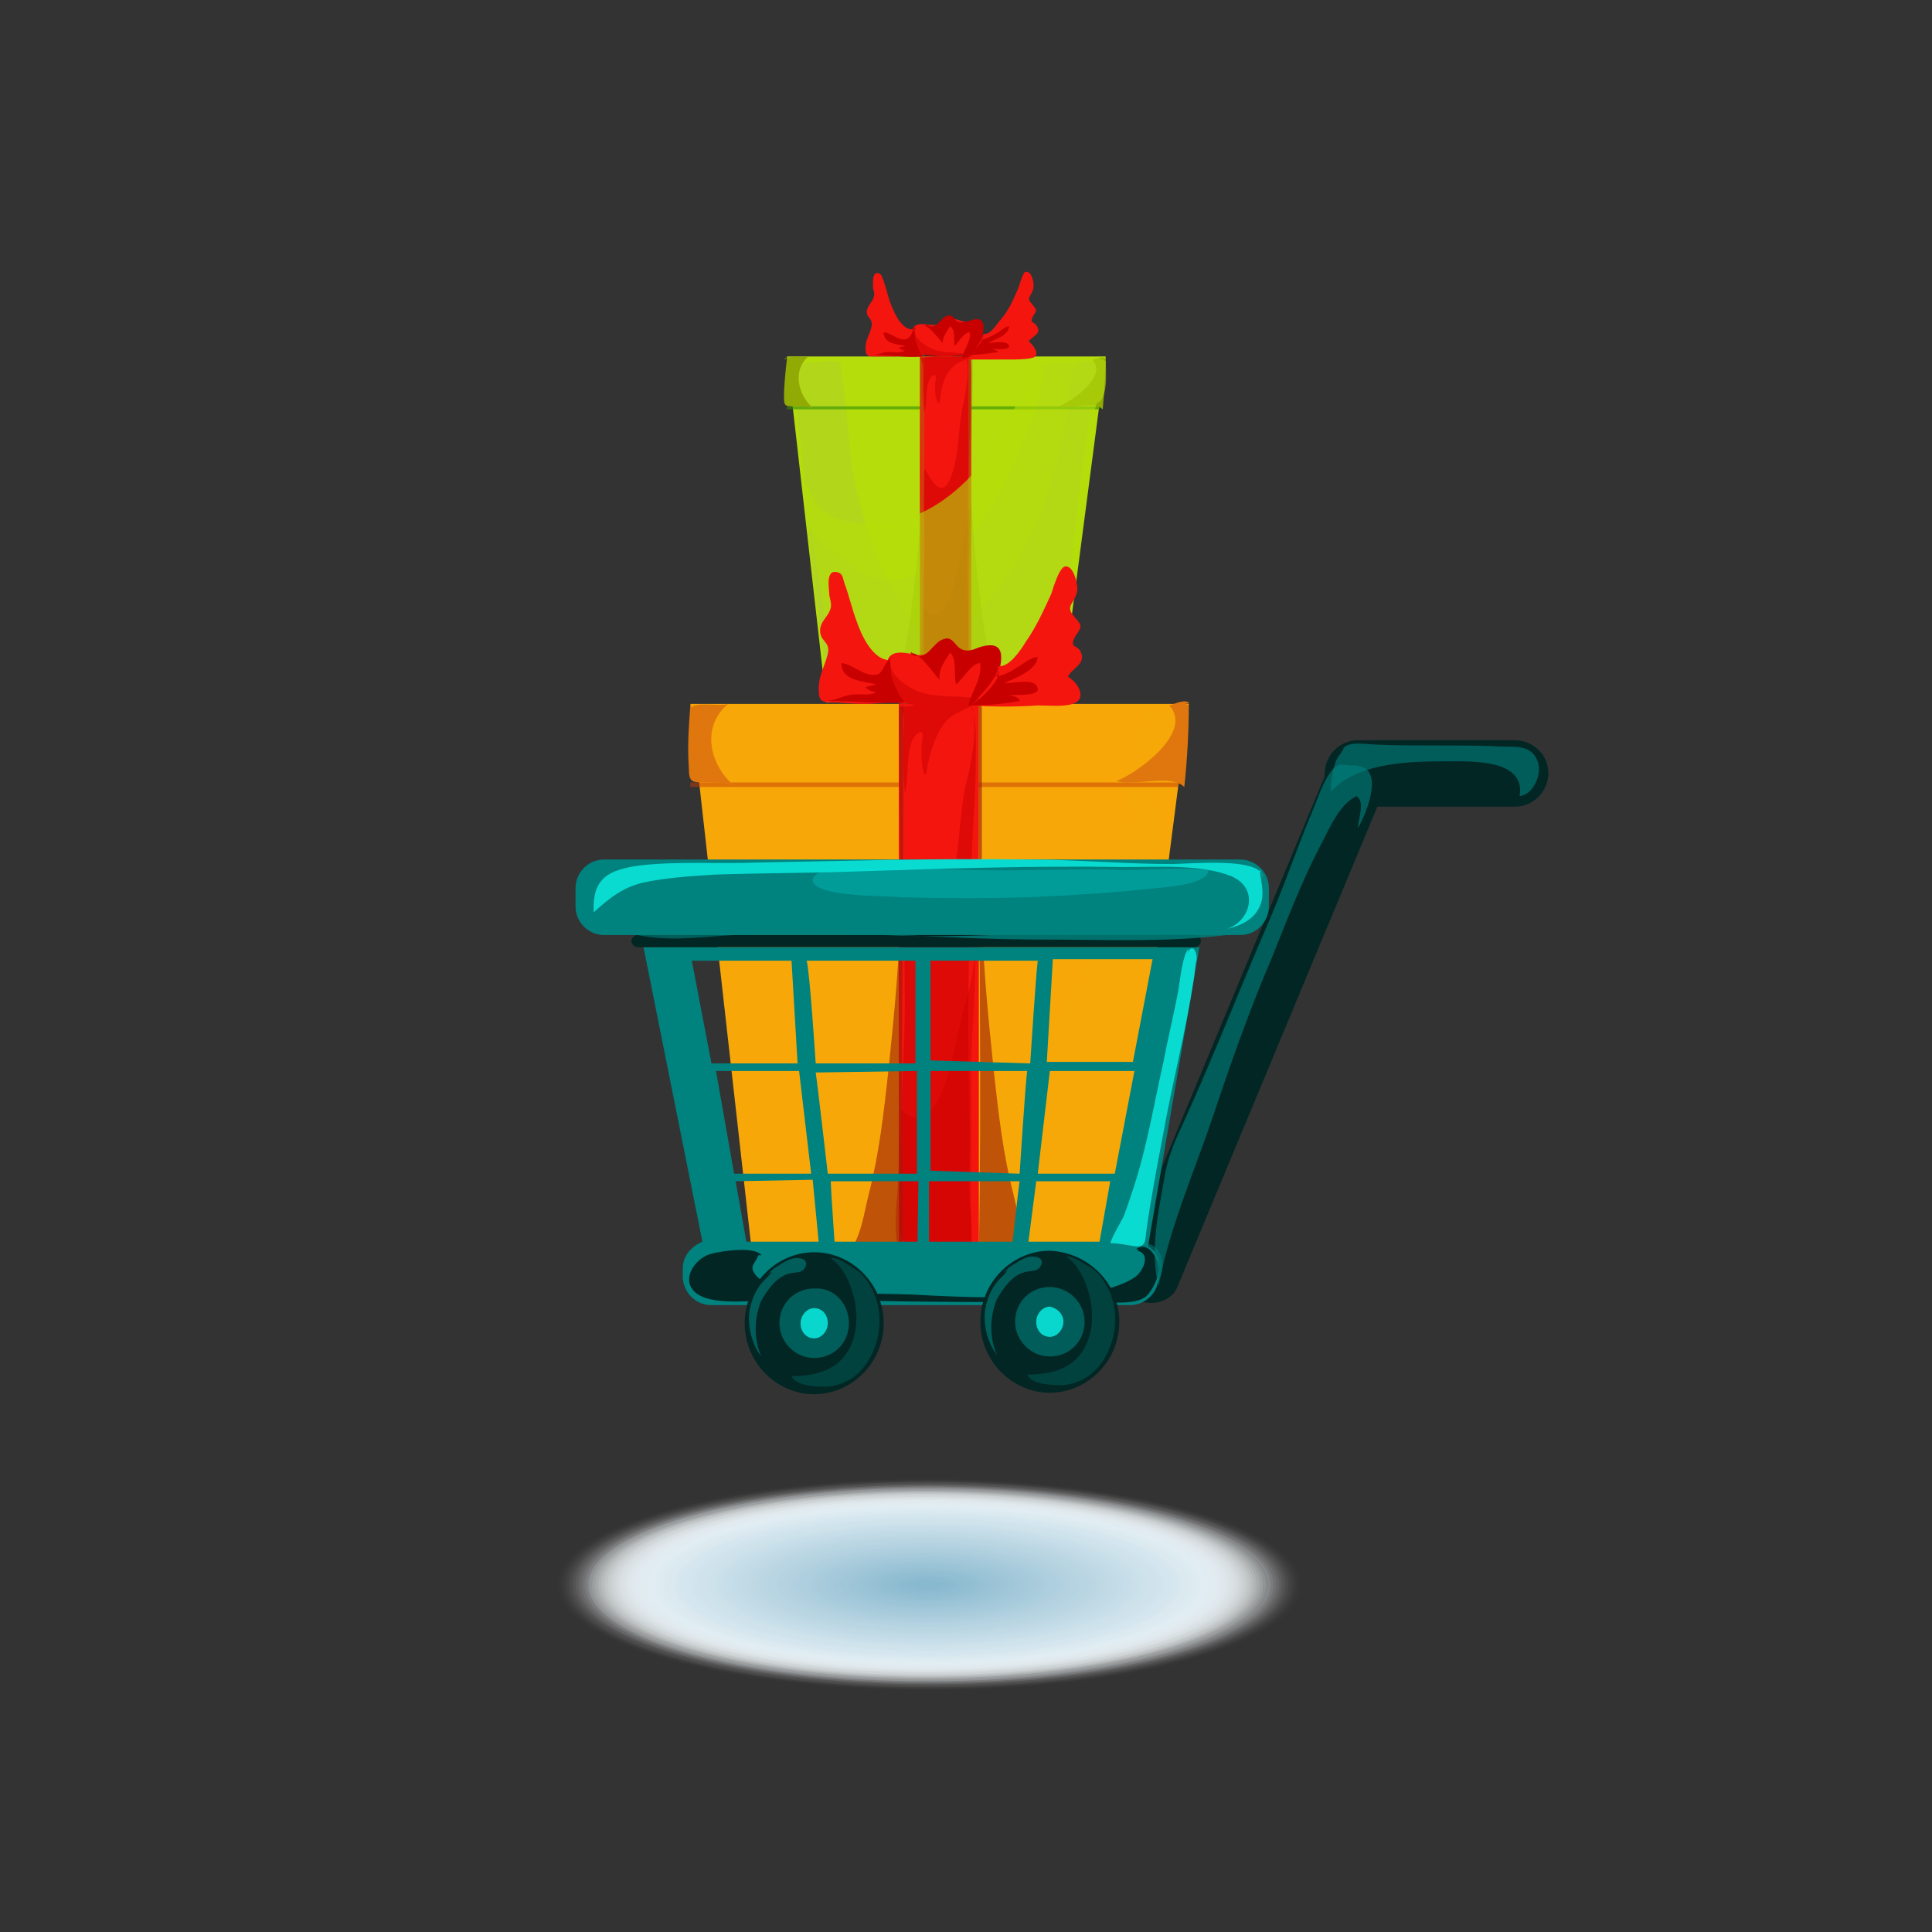 <?xml version="1.0" encoding="utf-8"?>
<!-- Generator: Adobe Illustrator 23.0.1, SVG Export Plug-In . SVG Version: 6.00 Build 0)  -->
<svg version="1.1" id="l1" xmlns="http://www.w3.org/2000/svg" xmlns:xlink="http://www.w3.org/1999/xlink" x="0px" y="0px"
	 viewBox="0 0 127.9 127.9" style="enable-background:new 0 0 127.9 127.9;" xml:space="preserve">
<rect x="0" y="0" width="127.9" height="127.9" fill="#333333" stroke="none"/>
<style type="text/css">
	.st0{fill:#B4DD0B;}
	.st1{opacity:0.3;fill:#AEC93F;}
	.st2{opacity:0.6;fill:#328E06;}
	.st3{fill:#92AA04;}
	.st4{fill:#F4150F;}
	.st5{opacity:0.4;fill:#C90000;}
	.st6{opacity:0.5;fill:#C90000;}
	.st7{opacity:0.3;fill:#809600;}
	.st8{fill:#C90000;}
	.st9{opacity:0.6;fill:#B4DD0B;}
	.st10{fill:#F7A808;}
	.st11{opacity:0.3;fill:#F7A808;}
	.st12{opacity:0.5;fill:#F7A808;}
	.st13{opacity:0.5;fill:#C63D06;}
	.st14{fill:#E0770E;}
	.st15{opacity:0.6;fill:#9B1B07;}
	.st16{fill:#022624;}
	.st17{fill:#00827F;}
	.st18{opacity:0.6;fill:#00827F;}
	.st19{opacity:0.8;fill:#00827F;}
	.st20{opacity:0.6;fill:#02ABA8;}
	.st21{opacity:0.5;fill:#00827F;}
	.st22{opacity:0.9;fill:#0AE5DA;}
	.st23{opacity:0.3;fill:#00827F;}
	.st24{opacity:0;fill:#FFFFFF;}
	.st25{opacity:8.403000e-03;fill:#FEFEFF;}
	.st26{opacity:1.680700e-02;fill:#FDFEFE;}
	.st27{opacity:2.521000e-02;fill:#FCFDFE;}
	.st28{opacity:3.361300e-02;fill:#FBFDFD;}
	.st29{opacity:4.201700e-02;fill:#FAFCFD;}
	.st30{opacity:5.042000e-02;fill:#F9FBFD;}
	.st31{opacity:5.882400e-02;fill:#F8FBFC;}
	.st32{opacity:6.722700e-02;fill:#F7FAFC;}
	.st33{opacity:7.563000e-02;fill:#F6FAFB;}
	.st34{opacity:8.403400e-02;fill:#F5F9FB;}
	.st35{opacity:9.243700e-02;fill:#F4F9FB;}
	.st36{opacity:0.101;fill:#F3F8FA;}
	.st37{opacity:0.109;fill:#F2F7FA;}
	.st38{opacity:0.118;fill:#F1F7F9;}
	.st39{opacity:0.126;fill:#F0F6F9;}
	.st40{opacity:0.135;fill:#EFF6F9;}
	.st41{opacity:0.143;fill:#EEF5F8;}
	.st42{opacity:0.151;fill:#EDF4F8;}
	.st43{opacity:0.16;fill:#ECF4F7;}
	.st44{opacity:0.168;fill:#EBF3F7;}
	.st45{opacity:0.176;fill:#EAF3F7;}
	.st46{opacity:0.185;fill:#E9F2F6;}
	.st47{opacity:0.193;fill:#E8F1F6;}
	.st48{opacity:0.202;fill:#E7F1F5;}
	.st49{opacity:0.21;fill:#E6F0F5;}
	.st50{opacity:0.218;fill:#E5F0F5;}
	.st51{opacity:0.227;fill:#E4EFF4;}
	.st52{opacity:0.235;fill:#E3EFF4;}
	.st53{opacity:0.244;fill:#E2EEF3;}
	.st54{opacity:0.252;fill:#E1EDF3;}
	.st55{opacity:0.261;fill:#E0EDF2;}
	.st56{opacity:0.269;fill:#DFECF2;}
	.st57{opacity:0.277;fill:#DEECF2;}
	.st58{opacity:0.286;fill:#DDEBF1;}
	.st59{opacity:0.294;fill:#DCEAF1;}
	.st60{opacity:0.302;fill:#DBEAF0;}
	.st61{opacity:0.311;fill:#DAE9F0;}
	.st62{opacity:0.319;fill:#D9E9F0;}
	.st63{opacity:0.328;fill:#D8E8EF;}
	.st64{opacity:0.336;fill:#D7E7EF;}
	.st65{opacity:0.344;fill:#D6E7EE;}
	.st66{opacity:0.353;fill:#D5E6EE;}
	.st67{opacity:0.361;fill:#D4E6EE;}
	.st68{opacity:0.37;fill:#D3E5ED;}
	.st69{opacity:0.378;fill:#D2E5ED;}
	.st70{opacity:0.387;fill:#D1E4EC;}
	.st71{opacity:0.395;fill:#D0E3EC;}
	.st72{opacity:0.403;fill:#CFE3EC;}
	.st73{opacity:0.412;fill:#CEE2EB;}
	.st74{opacity:0.42;fill:#CDE2EB;}
	.st75{opacity:0.429;fill:#CCE1EA;}
	.st76{opacity:0.437;fill:#CBE0EA;}
	.st77{opacity:0.445;fill:#CAE0EA;}
	.st78{opacity:0.454;fill:#C9DFE9;}
	.st79{opacity:0.462;fill:#C8DFE9;}
	.st80{opacity:0.471;fill:#C7DEE8;}
	.st81{opacity:0.479;fill:#C6DDE8;}
	.st82{opacity:0.487;fill:#C5DDE8;}
	.st83{opacity:0.496;fill:#C4DCE7;}
	.st84{opacity:0.504;fill:#C4DCE7;}
	.st85{opacity:0.513;fill:#C3DBE6;}
	.st86{opacity:0.521;fill:#C2DBE6;}
	.st87{opacity:0.529;fill:#C1DAE6;}
	.st88{opacity:0.538;fill:#C0D9E5;}
	.st89{opacity:0.546;fill:#BFD9E5;}
	.st90{opacity:0.555;fill:#BED8E4;}
	.st91{opacity:0.563;fill:#BDD8E4;}
	.st92{opacity:0.571;fill:#BCD7E4;}
	.st93{opacity:0.58;fill:#BBD6E3;}
	.st94{opacity:0.588;fill:#BAD6E3;}
	.st95{opacity:0.597;fill:#B9D5E2;}
	.st96{opacity:0.605;fill:#B8D5E2;}
	.st97{opacity:0.613;fill:#B7D4E2;}
	.st98{opacity:0.622;fill:#B6D3E1;}
	.st99{opacity:0.63;fill:#B5D3E1;}
	.st100{opacity:0.639;fill:#B4D2E0;}
	.st101{opacity:0.647;fill:#B3D2E0;}
	.st102{opacity:0.655;fill:#B2D1E0;}
	.st103{opacity:0.664;fill:#B1D1DF;}
	.st104{opacity:0.672;fill:#B0D0DF;}
	.st105{opacity:0.681;fill:#AFCFDE;}
	.st106{opacity:0.689;fill:#AECFDE;}
	.st107{opacity:0.698;fill:#ADCEDE;}
	.st108{opacity:0.706;fill:#ACCEDD;}
	.st109{opacity:0.714;fill:#ABCDDD;}
	.st110{opacity:0.723;fill:#AACCDC;}
	.st111{opacity:0.731;fill:#A9CCDC;}
	.st112{opacity:0.74;fill:#A8CBDC;}
	.st113{opacity:0.748;fill:#A7CBDB;}
	.st114{opacity:0.756;fill:#A6CADB;}
	.st115{opacity:0.765;fill:#A5C9DA;}
	.st116{opacity:0.773;fill:#A4C9DA;}
	.st117{opacity:0.781;fill:#A3C8D9;}
	.st118{opacity:0.79;fill:#A2C8D9;}
	.st119{opacity:0.798;fill:#A1C7D9;}
	.st120{opacity:0.807;fill:#A0C7D8;}
	.st121{opacity:0.815;fill:#9FC6D8;}
	.st122{opacity:0.824;fill:#9EC5D7;}
	.st123{opacity:0.832;fill:#9DC5D7;}
	.st124{opacity:0.84;fill:#9CC4D7;}
	.st125{opacity:0.849;fill:#9BC4D6;}
	.st126{opacity:0.857;fill:#9AC3D6;}
	.st127{opacity:0.866;fill:#99C2D5;}
	.st128{opacity:0.874;fill:#98C2D5;}
	.st129{opacity:0.882;fill:#97C1D5;}
	.st130{opacity:0.891;fill:#96C1D4;}
	.st131{opacity:0.899;fill:#95C0D4;}
	.st132{opacity:0.908;fill:#94BFD3;}
	.st133{opacity:0.916;fill:#93BFD3;}
	.st134{opacity:0.924;fill:#92BED3;}
	.st135{opacity:0.933;fill:#91BED2;}
	.st136{opacity:0.941;fill:#90BDD2;}
	.st137{opacity:0.95;fill:#8FBDD1;}
	.st138{opacity:0.958;fill:#8EBCD1;}
	.st139{opacity:0.966;fill:#8DBBD1;}
	.st140{opacity:0.975;fill:#8CBBD0;}
	.st141{opacity:0.983;fill:#8BBAD0;}
	.st142{opacity:0.992;fill:#8ABACF;}
	.st143{fill:#89B9CF;}
</style>
<g>
	<g>
		<g>
			<g>
				<polygon class="st0" points="52.1,23.6 73.2,23.6 70.2,46.5 54.7,46.5 				"/>
				<path class="st1" d="M69,24.3c0,1.4-0.4,2.7-0.9,4c-0.8,2.1-1.8,4.2-3,6.1c-1.2,1.8-2.8,3.3-4.9,3.8c-1.3,0.3-2.4,0.2-3.5-0.5
					c-0.5-0.3-0.8-0.8-1.3-1.1c-0.4-0.2-1.4-1.3-1.8-1.6c0.5,2.3,0.7,10.8,1.8,11.1c1,0.3,13.6,0.2,14-0.1
					c0.6-0.4,2.4-16.4,2.7-18.7c0.1-1.1,0.3-2.3,0.6-3.3c-0.6-0.2-1.6,0-2.2,0c-0.3,0-1.7,0-1.5,0.4L69,24.3z"/>
				<path class="st1" d="M55.6,24c0.5,2.6,0.5,5.4,1,8c0.6,2.7,1.4,5.2,2.8,7.5c0.9,1.6,2.1,3.1,3.4,4.5c0.4,0.4,0.8,0.8,1.3,1.2
					c0.3,0.2,0.8,0.5,0.9,0.8c-2.6,0.1-5.3,0-7.9,0.4c-0.9,0.1-2,0.2-2.2-0.8c-0.5-2.5-0.8-5.2-1.1-7.7c-0.4-3.8-0.6-7.6-1.2-11.4
					c-0.1-0.8-0.9-2.4,0.2-2.5c0.4,0,0.9,0,1.3,0C54.4,23.8,55.5,23.9,55.6,24c0.1,0,0.1,0,0.1,0.1c-0.1,0.1-0.2,0-0.3,0L55.6,24z"
					/>
				<path class="st1" d="M70.9,24.6c0,1.2-0.2,2.3-0.4,3.5c-0.5,2.4-1,4.6-2,6.9c-1.4,3-3.3,5.5-6,7.4c-1.6,1.1-3,2.1-5,2
					c-1,0-2.3-2-3.1-2.5c0.4,1.4,0.3,4.6,2,4.4c1.1-0.1,1.3,0,2.4,0c1.1,0,3-0.1,4.1,0c1.6,0.1,4.4,0,6-0.2c0.7-0.1,0.3,0.5,0.7-0.1
					c0.6-1,0.6-3.7,0.8-4.9c0.8-4.6,1-9.3,1.9-13.8c0.1-0.7,0.2-1.3,0.3-2c0.1-0.3,0.3-0.9,0-1.2c-0.2-0.2-0.7-0.3-1-0.2
					c-0.2,0.1-0.2,0.2-0.3,0.3c-0.1,0.1-0.1,0.5-0.2,0.3H70.9z"/>
				<rect x="52.1" y="26.9" class="st2" width="20.7" height="0.2"/>
				<path class="st3" d="M52.1,23.7C52.1,23.7,52.1,23.7,52.1,23.7c-0.1,0.9-0.2,1.8-0.2,2.6c0,0.6,0.1,0.6,0.7,0.6
					c0.5,0,0.8,0,1.2,0.1c-0.9-0.8-1.4-2.4-0.3-3.4c-0.4,0.1-1.4-0.1-1.6,0.2L52.1,23.7z"/>
				<path class="st3" d="M73.2,23.7c0,1-0.1,2.3-0.2,3.4c-0.6-0.6-2.2,0-2.9-0.2c0.8-0.3,3.3-2,2.2-3.1c0.2,0,0.6-0.2,0.8-0.1
					c0,0.1-0.1,0-0.1,0.1L73.2,23.7z"/>
			</g>
			<rect x="60.9" y="23.6" class="st4" width="3.4" height="22.7"/>
			<path class="st5" d="M64.1,33.8c0,0.8-0.2,1.7-0.4,2.4c-0.3,1.2-0.4,2.4-0.9,3.5c-0.3,0.8-1,1.4-1.7,0.6c0,1.2,0,2.4-0.2,3.6
				c0,0.4-0.2,2.5,0.3,2.4c0.5-0.1,1.2,0,1.7,0.1c0.4,0,0.9,0,1.2-0.2c0.3-0.2,0.1,0.4,0,0c-0.2-1.2,0-2.7,0-4c0-1.2,0-2.3,0-3.5
				c0-1.7,0.2-3.4,0.2-5c0,0-0.1,0-0.1,0L64.1,33.8z"/>
			<path class="st6" d="M64,23.8c0.2,1-0.1,2.3-0.3,3.3c-0.3,1.5-0.2,3.2-0.8,4.6c-0.6,1.4-1.3,0-1.7-0.7c-0.1,1.7,0,3.4,0,5.1
				c0,1.6-0.1,3.1-0.1,4.7c0,1.3,0,2.6,0,3.8c0,0.8-0.2,1.4,0.7,1.6c0.7,0.1,1.6,0.1,2.3,0.1c0.1-0.7,0-1.3,0-2c0-0.8,0-1.7,0-2.5
				c0-1.5-0.1-3-0.1-4.5c0-2.8,0.1-5.6,0.2-8.4c0.1-1,0.1-2,0.1-3.1c0-0.7,0.1-1.7-0.2-2.3L64,23.8z"/>
			<path class="st7" d="M64.4,23.8c0,2.6-0.1,5.2-0.1,7.8c0,2.4,0.2,4.8,0.5,7.3c0.2,1.7,0.4,3.4,0.8,5.1c0.2,0.8,0.3,1.8,0.8,2.4
				c-0.7,0.1-1.6-0.1-2.3,0c0.1-6.6,0-13.2,0-19.8c0-1.1,0-2.2,0-3.3L64.4,23.8z"/>
			<path class="st7" d="M60.9,23.8c0,2.6,0.1,5.2,0.1,7.8c0,2.4-0.2,4.8-0.5,7.3c-0.2,1.7-0.4,3.4-0.8,5.1c-0.2,0.8-0.3,1.8-0.8,2.4
				c0.7,0.1,1.6-0.1,2.3,0c-0.1-6.6,0-13.2,0-19.8c0-1.1,0-2.2,0-3.3L60.9,23.8z"/>
			<path class="st4" d="M61.1,23.6c-0.3-0.3-0.6-0.9-0.7-1.4c-0.1-0.8,0.5-0.8,1.1-0.7c0.3,0,0.5,0.1,0.8-0.1
				c0.3-0.1,0.4-0.3,0.8-0.3c0.6,0.1,1.1,0.4,1.7,0.4c0,0.7-0.5,1.4-0.6,2.1c-0.5-0.2-1.1,0-1.6,0c-0.6,0-1.1-0.2-1.7-0.1
				c0,0.1,0.1,0.1,0.1,0.1L61.1,23.6z"/>
			<path class="st8" d="M61.4,21.5C61.4,21.5,61.4,21.5,61.4,21.5c0.6,0.4,0.8-0.4,1.3-0.6c0.4-0.1,0.5,0.3,0.7,0.4
				c0.3,0.1,0.6,0,0.9-0.1c0.9-0.3,0.9,0.4,0.7,1.2c-0.2,0.5-0.6,1.3-1.3,1.3c0.1-0.6,0.6-1.1,0.5-1.7c-0.4,0-0.7,0.6-1,0.9
				c-0.1-0.4,0.1-1-0.3-1.3c-0.2,0.3-0.5,0.7-0.5,1.1c-0.2-0.2-1-1.3-1.3-1.1L61.4,21.5z"/>
			<path class="st4" d="M60.5,21.8c-0.8,0.1-1.3-1.1-1.5-1.6c-0.2-0.5-0.3-1-0.5-1.6c-0.1-0.2-0.1-0.4-0.3-0.5
				c-0.5-0.2-0.4,0.7-0.4,1c0.1,0.3,0.1,0.4,0,0.7c-0.1,0.2-0.3,0.4-0.4,0.7c-0.1,0.6,0.4,0.5,0.3,1.1c-0.1,0.5-0.4,0.9-0.4,1.4
				c0,0.5,0.1,0.6,0.5,0.6c0.5,0,0.9,0,1.4,0c0.6,0,1.2-0.1,1.8,0c-0.1-0.3-0.6-0.4-0.7-0.8C60.4,22.5,60.3,22,60.5,21.8
				c0,0.1-0.1,0-0.1,0.1L60.5,21.8z"/>
			<path class="st4" d="M65.1,22.1c0.5,0.1,0.9-0.7,1.2-1c0.5-0.6,0.8-1.3,1.1-2c0.1-0.2,0.3-1.1,0.5-1.1c0.4-0.1,0.6,0.8,0.5,1.1
				c-0.1,0.5-0.5,0.6-0.1,1c0.3,0.4,0.4,0.4,0.1,0.8c-0.3,0.6,0.1,0.3,0.3,0.8c0.2,0.4-0.4,0.6-0.6,0.9c0.4,0.3,0.8,1,0.2,1.1
				c-0.4,0.1-1.1,0.1-1.5,0.1c-1,0-1.9,0-2.8,0C64.4,23.3,65,22.6,65.1,22.1C65.1,22.1,65.1,22.1,65.1,22.1L65.1,22.1z"/>
			<path class="st8" d="M65.1,22.1c0,0.1,0,0.2-0.1,0.4c0.3-0.1,0.6-0.2,0.9-0.4c0.3-0.1,0.6-0.5,0.9-0.5c0,0.6-1,0.9-1.4,1.1
				c0.3,0,1.3-0.2,1.4,0.2c0.1,0.3-1,0.2-1.2,0.2c0.2,0,0.4,0.1,0.5,0.2c-0.6,0.1-1.4,0.2-2.1,0.2C64.3,23.4,65.2,22.6,65.1,22.1
				L65.1,22.1z"/>
			<path class="st8" d="M60.5,21.7c0.1,0.3,0,0.7,0.2,1.1c0.1,0.3,0.2,0.6,0.4,0.8c-1.1,0.1-2.2-0.1-3.3-0.1c0.3,0,0.7-0.2,1-0.2
				c0.3,0,0.9,0.1,1.1-0.1c-0.2,0-0.3-0.1-0.4-0.2c0.2,0,0.3-0.1,0.5-0.1c-0.5-0.1-1.5-0.1-1.5-0.9c0.5,0,1.1,0.7,1.6,0.4
				c0.2-0.1,0.3-0.5,0.6-0.7C60.6,21.8,60.6,21.7,60.5,21.7L60.5,21.7z"/>
			<path class="st6" d="M60.6,21.6c-0.3,0.8,0.8,1.4,1.4,1.6c0.8,0.2,1.6,0.1,2.4,0.3c-0.4,0.4-1.1,0.4-1.5,1
				c-0.5,0.6-0.6,1.4-0.7,2.2c-0.3-0.1-0.3-0.8-0.3-1.2c0-0.2,0.2-0.9-0.2-0.6c-0.5,0.4-0.3,1.9-0.5,2.4c-0.1-0.7-0.1-1.4-0.1-2.1
				c0-0.4,0.1-1.1-0.2-1.5c0.3,0,0.7-0.1,1-0.1c-0.5,0-1-0.1-1.2-0.5c-0.2-0.3-0.5-1.2-0.2-1.5L60.6,21.6z"/>
		</g>
		<path class="st9" d="M68,23.9c-0.5,4.5-4.5,10.1-9.2,10.7c-1.3,0.2-3.2,0.1-4.3-0.8c-0.6-0.5-0.8-1.4-1.3-1.9
			c-0.1,1.3,0.4,2.7,0.6,4c0.2,1.4,0.5,2.8,0.7,4.1c0.2,1.2,0,3.8,0.9,4.7c1.4,1.3,3.9,0.9,5.6,1c2.1,0.1,5.1,0.5,6.9-0.6
			c3.1-1.9,3.2-7.3,3.7-10.6c0.2-1.6,0.4-3.3,0.6-4.9c0.1-0.9,0.1-2,0.4-2.9c0.8-0.3,0.6-2.1,0.6-2.8c-0.7-0.5-1.8-0.1-2.5,0
			C69.8,23.8,68.9,24,68,23.9L68,23.9z"/>
		<g>
			<g>
				<polygon class="st10" points="45.7,46.6 78.7,46.6 74,83.1 49.8,83.1 				"/>
				<path class="st11" d="M72.2,47.7c0.1,2.2-0.6,4.3-1.4,6.4c-1.3,3.3-2.8,6.7-4.8,9.7c-1.9,2.8-4.3,5.3-7.6,6.1
					c-2,0.5-3.8,0.4-5.5-0.8c-0.7-0.5-1.3-1.3-2-1.8c-0.6-0.4-2.3-2-2.8-2.5c0.7,3.7,1.2,17.3,2.8,17.7c1.5,0.4,21.2,0.3,22-0.1
					c1-0.6,3.7-26.2,4.2-29.9c0.2-1.7,0.5-3.7,0.9-5.3c-0.9-0.4-2.5,0.1-3.5,0.1c-0.5,0-2.7,0-2.4,0.6L72.2,47.7z"/>
				<path class="st11" d="M51.2,47.2c0.8,4.2,0.7,8.5,1.6,12.7c0.9,4.3,2.2,8.2,4.3,12c1.5,2.6,3.3,5,5.3,7.1c0.7,0.7,1.3,1.3,2,1.8
					c0.4,0.3,1.2,0.8,1.5,1.3c-4.1,0.2-8.3,0-12.3,0.6c-1.5,0.2-3.1,0.4-3.4-1.3c-0.8-4-1.2-8.3-1.7-12.4c-0.7-6.1-1-12.2-1.8-18.2
					c-0.2-1.3-1.4-3.8,0.3-4c0.6-0.1,1.4-0.1,2,0C49.4,46.9,51,47.1,51.2,47.2c0.1,0.1,0.2,0.1,0.2,0.1c-0.2,0.1-0.3,0.1-0.5,0.1
					L51.2,47.2z"/>
				<path class="st12" d="M75.1,48.1c0,1.9-0.3,3.7-0.6,5.5c-0.8,3.8-1.5,7.4-3.1,11c-2.1,4.8-5.2,8.8-9.4,11.8
					c-2.5,1.8-4.7,3.4-7.8,3.2c-1.5-0.1-3.6-3.3-4.9-3.9c0.6,2.3,0.5,7.3,3,7c1.7-0.2,2,0,3.7,0.1c1.7,0.1,4.7-0.1,6.4,0
					c2.5,0.1,6.9,0.1,9.4-0.3c1.1-0.2,0.5,0.8,1.1-0.2c1-1.6,1-5.9,1.3-7.7c1.2-7.4,1.6-14.8,3-22.1c0.2-1,0.3-2.1,0.5-3.1
					c0.1-0.6,0.4-1.4,0-1.9c-0.3-0.3-1.1-0.5-1.5-0.3c-0.4,0.2-0.3,0.2-0.5,0.5c-0.2,0.2-0.1,0.8-0.3,0.5H75.1z"/>
				<rect x="45.7" y="51.8" class="st13" width="32.3" height="0.3"/>
				<path class="st14" d="M45.8,46.6c-0.1,0.1,0,0.1-0.1,0.1c-0.1,1.4-0.2,2.7-0.1,4.1c0,1,0.2,1,1.1,1c0.7,0,1.3,0,1.9,0.2
					c-1.5-1.2-2.3-3.8-0.4-5.4c-0.6,0.2-2.2-0.2-2.5,0.3L45.8,46.6z"/>
				<path class="st14" d="M78.7,46.7c0,1.6-0.1,3.6-0.3,5.4c-0.9-0.9-3.4,0-4.5-0.4c1.2-0.4,5.2-3.2,3.5-5c0.4-0.1,0.9-0.4,1.3-0.2
					c0,0.2-0.1,0-0.2,0.1L78.7,46.7z"/>
			</g>
			<rect x="59.5" y="46.6" class="st4" width="5.3" height="36.2"/>
			<path class="st5" d="M64.5,62.9c0,1.3-0.3,2.6-0.7,3.9c-0.5,1.8-0.7,3.8-1.5,5.6c-0.5,1.2-1.6,2.3-2.7,1c0,1.9-0.1,3.8-0.2,5.7
				c-0.1,0.7-0.3,3.9,0.4,3.8c0.8-0.1,2,0.1,2.7,0.1c0.6,0.1,1.4,0,1.9-0.4c0.5-0.4,0.1,0.7,0,0c-0.2-2-0.1-4.3-0.1-6.3
				c0-1.9,0-3.7,0-5.6c0-2.7,0.4-5.4,0.2-8c-0.1,0-0.1,0-0.2,0L64.5,62.9z"/>
			<path class="st6" d="M64.4,46.9c0.3,1.6-0.1,3.7-0.5,5.2c-0.5,2.4-0.3,5.1-1.3,7.4c-1,2.2-2,0-2.6-1.1c-0.2,2.7-0.1,5.4-0.1,8.1
				c0,2.5-0.2,5-0.2,7.4c0,2-0.1,4.1-0.1,6.1c0,1.2-0.3,2.3,1,2.5c1.1,0.2,2.4,0.2,3.6,0.2c0.2-1.1,0.1-2.1,0-3.1
				c-0.1-1.3,0-2.7,0-4c0-2.4-0.1-4.8-0.1-7.1c0-4.4,0.1-8.9,0.3-13.4c0.1-1.6,0.2-3.3,0.2-4.9c0-1.2,0.1-2.7-0.4-3.7L64.4,46.9z"/>
			<path class="st15" d="M65,46.9C65,51,65,55.2,65,59.4c0,3.9,0.4,7.7,0.8,11.6c0.3,2.7,0.6,5.4,1.3,8.1c0.3,1.2,0.5,2.8,1.3,3.8
				c-1.2,0.1-2.4-0.1-3.6,0c0.2-10.5,0-21.1,0-31.7c0-1.7,0-3.5,0-5.2L65,46.9z"/>
			<path class="st15" d="M59.5,46.9c0,4.2,0.1,8.3,0.1,12.5c0,3.9-0.4,7.7-0.8,11.6c-0.3,2.7-0.6,5.4-1.3,8.1
				c-0.3,1.2-0.5,2.8-1.3,3.8c1.2,0.1,2.4-0.1,3.6,0c-0.2-10.5,0-21.1,0-31.7c0-1.7,0-3.5,0-5.2L59.5,46.9z"/>
			<path class="st4" d="M59.8,46.6c-0.4-0.5-1-1.5-1.1-2.2c-0.1-1.3,0.7-1.3,1.7-1.1c0.5,0.1,0.7,0.1,1.2-0.1
				c0.5-0.2,0.7-0.5,1.2-0.4c0.9,0.2,1.7,0.6,2.7,0.6c-0.1,1.1-0.7,2.3-0.9,3.4c-0.7-0.3-1.7,0-2.5,0c-0.9,0-1.7-0.3-2.6-0.2
				c0,0.1,0.1,0.1,0.2,0.2L59.8,46.6z"/>
			<path class="st8" d="M60.4,43.2c-0.1,0-0.1-0.1-0.1,0.1c1.1,0.6,1.4-0.8,2.2-1c0.6-0.2,0.7,0.5,1.2,0.7c0.5,0.2,0.9-0.1,1.3-0.2
				c1.5-0.4,1.4,0.7,1.1,1.8c-0.2,0.8-1,2.1-2,2.1c0.2-0.9,0.9-1.7,0.8-2.8c-0.6,0-1.1,1-1.6,1.4c-0.2-0.6,0.1-1.6-0.4-2.1
				c-0.3,0.5-0.8,1.1-0.7,1.8c-0.4-0.4-1.5-2.1-2-1.7L60.4,43.2z"/>
			<path class="st4" d="M59,43.7c-1.2,0.1-2-1.7-2.3-2.6c-0.3-0.8-0.5-1.7-0.8-2.5c-0.1-0.3-0.1-0.6-0.4-0.7
				c-0.9-0.3-0.6,1.1-0.6,1.5c0.1,0.5,0.2,0.7,0,1.1c-0.2,0.4-0.5,0.6-0.6,1.1c-0.1,0.9,0.7,0.8,0.5,1.7c-0.2,0.8-0.6,1.4-0.6,2.3
				c0,0.7,0.1,0.9,0.8,0.9c0.7,0,1.4,0.1,2.2,0.1c0.9,0,1.9-0.2,2.7,0c-0.1-0.5-0.9-0.7-1.1-1.3C58.8,44.8,58.6,44,59,43.7
				c-0.1,0.1-0.2,0.1-0.2,0.1L59,43.7z"/>
			<path class="st4" d="M66.1,44.1c0.7,0.1,1.5-1.1,1.8-1.6c0.7-1,1.2-2.1,1.7-3.2c0.1-0.3,0.5-1.7,0.9-1.8c0.6-0.1,0.9,1.3,0.8,1.7
				c-0.2,0.8-0.8,0.9-0.2,1.6c0.5,0.6,0.6,0.6,0.1,1.3c-0.5,0.9,0.2,0.5,0.4,1.2c0.2,0.7-0.7,1-0.9,1.5c0.7,0.4,1.3,1.5,0.3,1.8
				c-0.6,0.2-1.6,0.1-2.3,0.1c-1.5,0.1-2.9,0.1-4.4,0C64.9,46,66,45,66.1,44.1c0,0,0,0.1-0.1,0.1L66.1,44.1z"/>
			<path class="st8" d="M66.1,44.2c0,0.2,0,0.4-0.2,0.6c0.5-0.1,1-0.3,1.4-0.6c0.4-0.2,0.9-0.7,1.4-0.7c-0.1,0.9-1.5,1.4-2.2,1.7
				c0.5,0.1,2.1-0.4,2.2,0.4c0.1,0.5-1.6,0.4-1.9,0.4c0.3,0.1,0.6,0.1,0.7,0.4c-1,0.2-2.2,0.3-3.2,0.3c0.6-0.4,2-1.7,1.8-2.3V44.2z"
				/>
			<path class="st8" d="M58.9,43.6c0.1,0.5,0,1.1,0.3,1.7c0.2,0.4,0.4,0.9,0.7,1.2c-1.7,0.1-3.4-0.1-5.2-0.1c0.5,0,1-0.3,1.6-0.4
				c0.5-0.1,1.4,0.1,1.7-0.2c-0.3,0-0.5-0.1-0.7-0.3c0.2-0.1,0.5-0.1,0.7-0.2c-0.8-0.2-2.3-0.2-2.3-1.4c0.7,0,1.7,1.1,2.5,0.7
				c0.3-0.2,0.4-0.9,0.9-1.1C59.1,43.6,59,43.5,58.9,43.6L58.9,43.6z"/>
			<path class="st6" d="M59,43.4c-0.5,1.2,1.3,2.3,2.2,2.5c1.2,0.3,2.5,0.1,3.7,0.4c-0.6,0.7-1.7,0.7-2.4,1.6c-0.7,1-1,2.2-1.2,3.4
				C61,51.2,61,50,61,49.5c0-0.4,0.3-1.4-0.3-0.9c-0.8,0.6-0.5,3-0.8,3.9c-0.1-1.1-0.1-2.2-0.1-3.4c0-0.7,0.2-1.8-0.2-2.3
				c0.5,0,1.1-0.2,1.6-0.1c-0.8,0-1.5-0.1-1.9-0.8c-0.3-0.5-0.7-1.9-0.3-2.4L59,43.4z"/>
		</g>
		<g>
			<path class="st16" d="M102.5,51.2c0,1.2-1,2.2-2.2,2.2H89.9c-1.2,0-2.2-1-2.2-2.2l0,0c0-1.2,1-2.2,2.2-2.2h10.5
				C101.6,49.1,102.5,50,102.5,51.2L102.5,51.2z"/>
			<path class="st16" d="M77.9,85.3c-0.4,0.8-1.5,1.2-2.5,0.8l0,0c-1-0.4-1.6-1.5-1.2-2.3l13.7-32.9c0.4-0.8,1.5-1.2,2.5-0.8l0,0
				c1,0.4,1.6,1.5,1.2,2.3L77.9,85.3z"/>
			<g>
				<g>
					<path class="st17" d="M84,60c0,1-0.8,1.9-1.9,1.9l-42.1,0c-1,0-1.9-0.8-1.9-1.9l0-1.2c0-1,0.8-1.9,1.9-1.9l42.1,0
						c1,0,1.9,0.8,1.9,1.9V60z"/>
					<path class="st17" d="M76,82.5l3.4-19.8l-36.8,0l3.9,19.5c-0.7,0.3-1.3,0.9-1.3,1.8v0.5c0,1,0.8,1.9,1.9,1.9l27.7,0
						c1,0,1.9-0.8,1.9-1.9l0-0.5C76.8,83.3,76.5,82.8,76,82.5z M61.6,63.6l7.1,0c-0.1,0.6-0.5,6.8-0.5,6.8l-6.6-0.2L61.6,63.6z
						 M60.6,63.6l0,6.8l-6.6,0c0,0-0.4-6.2-0.6-6.8L60.6,63.6z M47.1,70.4l-1.3-6.8l6.6,0l0.4,6.8L47.1,70.4z M47.4,70.9l5.5,0
						l0.8,6.8l-5.1,0L47.4,70.9z M49.8,84.4l-1.1-6.2l5.1-0.1l0.6,6.2L49.8,84.4z M60.7,84.4l-5.3,0c0,0-0.4-5.6-0.4-6.2l5.8,0
						L60.7,84.4z M60.7,77.7l-5.9,0c0,0-0.7-6.1-0.8-6.7l6.7-0.1L60.7,77.7z M66.8,84.4l-5.3-0.2l0-6l6,0
						C67.4,78.8,66.8,84.4,66.8,84.4z M61.6,77.5l0-6.6l6.4,0c-0.1,0.6-0.5,6.8-0.5,6.8L61.6,77.5z M72.4,84.4l-4.6,0l0.8-6.2l4.9,0
						L72.4,84.4z M73.8,77.7l-5.1,0l0.8-6.8l5.6,0L73.8,77.7z M69.3,70.3l0.4-6.8l6.6,0L75,70.3L69.3,70.3z"/>
					<path class="st16" d="M79.5,62.3c0,0.2-0.2,0.4-0.4,0.4l-36.9,0c-0.2,0-0.4-0.2-0.4-0.4l0,0c0-0.2,0.2-0.4,0.4-0.4l36.9,0
						C79.3,61.9,79.5,62,79.5,62.3L79.5,62.3z"/>
					<path class="st17" d="M74.9,84.2c0,0.9-0.8,1.7-1.9,1.7l-24.6,0c-1,0-1.9-0.7-1.9-1.7l0-0.3c0-0.9,0.8-1.7,1.9-1.7l24.6,0
						c1,0,1.9,0.7,1.9,1.7L74.9,84.2z"/>
				</g>
				<path class="st18" d="M81.1,57.4c0.8,0.4-0.6,1.1-0.9,1.2c-1.7,0.7-3.6,1.1-5.4,1.4c-4.4,0.7-9,0.8-13.5,0.8
					c-1.9,0-3.7-0.2-5.6-0.4c-1.2-0.1-2.8-0.3-4-0.8c-0.4-0.2-1.1-0.6-1.1-1.1c0-0.4,0.7-0.8,0.9-1c-0.9-0.4-2.5-0.3-3.4-0.3
					c-1.1,0-2.3,0-3.5,0c-1.2,0-2.5,0.2-3.7,0.3c-1.3,0.1-2.5,1.2-1.8,2.7c0.6,1.4,2.4,1.6,3.7,1.8c1.9,0.3,3.9,0,5.8-0.1
					c8.2-0.2,16.4,0,24.6-0.1c2.5,0,5,0,7.5-0.3c1.3-0.1,2.4-0.1,3-1.4c0.9-2-0.9-3-2.8-3.2c0.2,0.1,0.3,0,0.5,0L81.1,57.4z"/>
				<path class="st19" d="M82.2,57.1c1.7,2.7-7.4,3.8-8.5,4c-5,0.8-10.1,1-15.2,0.8c-1.5-0.1-14.4,0.4-12.2-4
					c0.2-0.3,0.4-0.6,0.7-0.6c-0.9,0.1-1.9-0.2-2.8-0.3c-0.8-0.1-1.6,0-2.4,0c-1,0-2.1-0.1-2.7,0.9c-0.7,1-0.7,2.6,0.5,3.3
					c1,0.6,2.4,0.6,3.5,0.6c1.6,0.1,3.3,0.1,4.9,0c7-0.4,14,0.4,21,0.4c4.1,0,8.2,0.2,12.2-0.3c1.2-0.1,2.4-0.8,2.7-2.1
					C84.3,58.2,83.6,57.5,82.2,57.1c0.1,0,0.1,0,0.2,0L82.2,57.1z"/>
				<path class="st20" d="M80,57.6c-1.9-0.2-3.8,0-5.7,0c-2.1-0.1-4.2,0-6.3,0c-3.5,0.1-6.9-0.2-10.4-0.1c-0.6,0-3.8-0.2-3.8,0.8
					c0.1,1.1,5,1,5.8,1.1c4,0.1,8.1,0.1,12.2-0.2c1.9-0.1,3.8-0.3,5.7-0.5c0.6-0.1,2.6-0.3,2.5-1.2L80,57.6z"/>
				<path class="st21" d="M62.8,85.6c-2.3-0.1-4.8-0.3-7-0.9c-1-0.3-2.7-1-1.1-2c-1.9-0.3-4.1-0.2-6-0.2c-1.2,0-2.9-0.1-3,1.5
					c-0.1,2,2.8,1.9,4.2,1.9c2.8,0,5.6,0.1,8.3,0c1.7-0.1,3.6,0.1,5.3-0.1C63.4,85.6,63.1,85.7,62.8,85.6L62.8,85.6z"/>
				<path class="st22" d="M83.6,58.1c0-1.4-5-0.9-6-0.9c-3.2,0-6.4-0.3-9.6-0.3C62,56.8,56,57,50.1,57.1c-2.6,0.1-5.3-0.1-7.8,0.2
					c-2,0.3-3.1,0.8-3,3.1c1.1-1,2-1.7,3.4-2c1.5-0.3,3-0.4,4.6-0.5c3-0.1,6.1-0.1,9.1-0.2c6-0.2,12.1-0.4,18.1-0.3
					c2.1,0,5-0.2,7,0.6c1.9,0.8,1.3,3-0.3,3.5c0.9-0.2,1.8-0.6,2.2-1.5c0.4-0.9,0-1.8,0-2.5L83.6,58.1z"/>
				<path class="st22" d="M78.7,62.8c-0.4,0.3-0.6,2.2-0.7,2.8c-0.3,1.6-0.7,3.2-1,4.8c-0.5,2.2-0.9,4.5-1.5,6.7
					c-0.3,1.1-0.7,2.3-1.1,3.4c-0.3,0.6-0.7,1.2-0.9,1.8c0.5,0,1,0.1,1.6,0.2c0.8,0.1,0.7-0.4,0.8-1.1c0.3-2.1,0.7-4.2,1.1-6.3
					c0.6-3.4,1.5-6.8,2-10.1c0.1-0.5,0.1-1,0.2-1.4c0.1-0.4-0.2-1.3-0.6-0.5L78.7,62.8z"/>
				<path class="st21" d="M75.7,82.5c-1,1-2.5,1.5-3.8,1.8c-2.4,0.5-4.8,1.2-7.3,1.1c-1.6,0-3.5,0-4.9-0.8c-0.7-0.4-0.7-1.1-0.9-1.8
					c-0.1-0.3,0.2-0.3-0.2-0.5c-0.2-0.1-0.8,0-1,0c-0.9,0-1.9-0.1-2.8-0.1c-2,0-4,0.1-5.9,0.3c-1,0.1-2.7,0.3-2.9,1.5
					c-0.3,2,2.6,2,3.9,2c2.9,0.1,5.9-0.3,8.9-0.3c2.3,0,4.6,0.1,6.9,0.1c1.8,0,3.7,0,5.5,0c1.2,0,2.5,0.1,3.7-0.1
					c0.9-0.2,1.7-0.4,2-1.4c0.2-0.9-0.1-1.9-1.1-2c0,0.1,0.1,0,0.1,0L75.7,82.5z"/>
				<path class="st16" d="M75.3,82.8c0.9,0.2,0.4,1.3-0.1,1.7c-1.1,0.8-3,1.1-4.3,1.2c-3.5,0.3-7,0.2-10.5,0c-2.7-0.1-5.4,0-8-0.4
					c-0.8-0.1-1.7-0.2-2.3-0.8c-0.6-0.7-0.1-0.8,0.1-1.4c0,0,0.2,0,0.2,0c-0.4-0.6-2.6-0.3-3.3-0.1c-0.9,0.2-1.9,1.4-1.3,2.3
					c0.8,1.2,3.7,0.8,4.9,0.8c2.2,0,4.4-0.1,6.5,0c3.9,0.1,7.7,0.1,11.5,0.1c1.4,0,2.8,0,4.1,0c0.9,0,2.4,0.2,3.1-0.4
					c0.4-0.4,0.8-1.2,0.8-1.8c0-0.7-0.7-1.9-1.5-1.3c0.1,0,0.2,0,0.2,0L75.3,82.8z"/>
			</g>
			<path class="st18" d="M89.9,50.6c-0.7,0.3-1.2-0.4-1.8,0.5c-0.6,0.8-0.9,1.9-1.3,2.8c-1,2.4-1.8,4.8-2.8,7.1
				c-1.9,4.4-3.6,8.8-5.6,13.2c-0.6,1.3-1.1,2.4-1.3,3.7c-0.4,2.2-1,5-0.4,7.2c0.7-3.7,2.3-7.4,3.5-10.9c1.2-3.6,2.5-7.3,4-10.8
				c1-2.5,2-5.1,3.2-7.4c0.6-1.1,1.2-2.7,2.4-3.3c0.6,0.4,0.1,1.5,0.1,2.1c0.5-0.8,1.9-4.1-0.2-4.1L89.9,50.6z"/>
			<g>
				<g>
					<path class="st16" d="M58.5,87.6c0,2.6-2.1,4.7-4.6,4.7c-2.5,0-4.6-2.1-4.6-4.7c0-2.6,2.1-4.7,4.6-4.7
						C56.4,82.9,58.5,85,58.5,87.6z"/>
					<path class="st18" d="M56.2,87.6c0,1.3-1,2.3-2.3,2.3c-1.3,0-2.3-1.1-2.3-2.3c0-1.3,1-2.3,2.3-2.3
						C55.2,85.2,56.2,86.3,56.2,87.6z"/>
					<path class="st22" d="M54.8,87.6c0,0.5-0.4,1-0.9,1c-0.5,0-0.9-0.4-0.9-1c0-0.5,0.4-1,0.9-1C54.4,86.6,54.8,87,54.8,87.6z"/>
				</g>
				<path class="st18" d="M51.1,84.2c-0.2,0.3-0.6,0.6-0.8,0.9c-0.3,0.4-0.5,0.9-0.6,1.3c-0.3,1.1,0,2.5,0.7,3.4
					c-0.5-1.1-0.5-2.5,0-3.7c0.4-0.7,1-1.6,1.9-1.8c0.4-0.1,0.8,0,1-0.4c0.2-0.4-0.1-0.6-0.4-0.6c-0.6-0.1-1.2,0.4-1.7,0.7
					c-0.1,0.1-0.4,0.4-0.5,0.4L51.1,84.2z"/>
				<path class="st23" d="M55,83.3c0.9,0.6,1.4,1.9,1.6,2.9c0.2,1.2,0.1,2.3-0.5,3.3c-0.8,1.3-2.3,1.6-3.7,1.6
					c0.3,0.7,1.8,0.7,2.4,0.7c0.9-0.1,1.7-0.5,2.3-1.2c1.2-1.4,1.5-3.7,0.6-5.3c-0.3-0.6-0.7-1.1-1.3-1.4
					C56.1,83.7,55.4,83.2,55,83.3L55,83.3z"/>
			</g>
			<g>
				<g>
					<path class="st16" d="M74.1,87.5c0,2.6-2.1,4.7-4.6,4.7c-2.5,0-4.6-2.1-4.6-4.7c0-2.6,2.1-4.7,4.6-4.7
						C72,82.9,74.1,84.9,74.1,87.5z"/>
					<path class="st18" d="M71.8,87.5c0,1.3-1,2.3-2.3,2.3c-1.3,0-2.3-1.1-2.3-2.3c0-1.3,1-2.3,2.3-2.3
						C70.7,85.2,71.8,86.2,71.8,87.5z"/>
					<path class="st22" d="M70.4,87.5c0,0.5-0.4,1-0.9,1c-0.5,0-0.9-0.4-0.9-1c0-0.5,0.4-1,0.9-1C70,86.6,70.4,87,70.4,87.5z"/>
				</g>
				<path class="st18" d="M66.7,84.1c-0.2,0.3-0.6,0.6-0.8,0.9c-0.3,0.4-0.5,0.9-0.6,1.3c-0.3,1.1,0,2.5,0.7,3.4
					c-0.5-1.1-0.5-2.5,0-3.7c0.4-0.7,1-1.6,1.9-1.8c0.4-0.1,0.8,0,1-0.4c0.2-0.4-0.1-0.6-0.4-0.6c-0.6-0.1-1.2,0.4-1.7,0.7
					c-0.1,0.1-0.4,0.4-0.5,0.4L66.7,84.1z"/>
				<path class="st23" d="M70.6,83.2c0.9,0.6,1.4,1.9,1.6,2.9c0.2,1.2,0.1,2.3-0.5,3.3c-0.8,1.3-2.3,1.6-3.7,1.6
					c0.3,0.7,1.8,0.7,2.4,0.7c0.9-0.1,1.7-0.5,2.3-1.2c1.2-1.4,1.5-3.7,0.6-5.3c-0.3-0.6-0.7-1.1-1.3-1.4
					C71.7,83.6,70.9,83.1,70.6,83.2L70.6,83.2z"/>
			</g>
			<path class="st18" d="M89,49.4c-0.1,0.4-0.5,0.7-0.6,1.1c-0.2,0.6-0.3,1.3-0.3,1.9c1.9-2,5.4-2,7.9-2c1.6,0,5-0.1,4.6,2.3
				c1-0.1,1.6-1.7,1.1-2.5c-0.5-1-1.7-0.7-2.8-0.8c-2.5-0.1-5.1,0-7.6-0.1c-0.7,0-2.1-0.3-2.4,0.3L89,49.4z"/>
		</g>
	</g>
	<g>
		<path class="st24" d="M86.3,104.9c0,3.9-11.1,7-24.8,7c-13.7,0-24.8-3.2-24.8-7c0-3.9,11.1-7,24.8-7
			C75.1,97.9,86.3,101.1,86.3,104.9z"/>
		<path class="st25" d="M86.1,104.9c0,3.9-11,7-24.6,7c-13.6,0-24.6-3.1-24.6-7c0-3.9,11-7,24.6-7C75,98,86.1,101.1,86.1,104.9z"/>
		<path class="st26" d="M85.9,104.9c0,3.8-10.9,6.9-24.4,6.9c-13.5,0-24.4-3.1-24.4-6.9c0-3.8,10.9-6.9,24.4-6.9
			C74.9,98,85.9,101.1,85.9,104.9z"/>
		<path class="st27" d="M85.7,104.9c0,3.8-10.8,6.9-24.2,6.9c-13.4,0-24.2-3.1-24.2-6.9c0-3.8,10.8-6.9,24.2-6.9
			C74.8,98.1,85.7,101.1,85.7,104.9z"/>
		<path class="st28" d="M85.5,104.9c0,3.8-10.8,6.8-24,6.8c-13.3,0-24-3-24-6.8c0-3.8,10.8-6.8,24-6.8
			C74.7,98.1,85.5,101.2,85.5,104.9z"/>
		<path class="st29" d="M85.3,104.9c0,3.7-10.7,6.8-23.8,6.8c-13.2,0-23.8-3-23.8-6.8c0-3.7,10.7-6.8,23.8-6.8
			C74.6,98.2,85.3,101.2,85.3,104.9z"/>
		<path class="st30" d="M85.1,104.9c0,3.7-10.6,6.7-23.6,6.7c-13,0-23.6-3-23.6-6.7c0-3.7,10.6-6.7,23.6-6.7
			C74.5,98.2,85.1,101.2,85.1,104.9z"/>
		<path class="st31" d="M84.9,104.9c0,3.7-10.5,6.6-23.4,6.6c-12.9,0-23.4-3-23.4-6.6c0-3.7,10.5-6.6,23.4-6.6
			C74.4,98.3,84.9,101.3,84.9,104.9z"/>
		<path class="st32" d="M84.7,104.9c0,3.6-10.4,6.6-23.2,6.6c-12.8,0-23.2-2.9-23.2-6.6c0-3.6,10.4-6.6,23.2-6.6
			C74.3,98.4,84.7,101.3,84.7,104.9z"/>
		<path class="st33" d="M84.5,104.9c0,3.6-10.3,6.5-23,6.5c-12.7,0-23-2.9-23-6.5c0-3.6,10.3-6.5,23-6.5
			C74.1,98.4,84.5,101.3,84.5,104.9z"/>
		<path class="st34" d="M84.3,104.9c0,3.6-10.2,6.5-22.8,6.5c-12.6,0-22.8-2.9-22.8-6.5c0-3.6,10.2-6.5,22.8-6.5
			C74,98.5,84.3,101.4,84.3,104.9z"/>
		<path class="st35" d="M84.1,104.9c0,3.5-10.1,6.4-22.6,6.4c-12.5,0-22.6-2.9-22.6-6.4c0-3.5,10.1-6.4,22.6-6.4
			C73.9,98.5,84.1,101.4,84.1,104.9z"/>
		<path class="st36" d="M83.8,104.9c0,3.5-10,6.4-22.4,6.4c-12.4,0-22.4-2.8-22.4-6.4c0-3.5,10-6.4,22.4-6.4
			C73.8,98.6,83.8,101.4,83.8,104.9z"/>
		<path class="st37" d="M83.6,104.9c0,3.5-9.9,6.3-22.2,6.3c-12.3,0-22.2-2.8-22.2-6.3c0-3.5,9.9-6.3,22.2-6.3
			C73.7,98.6,83.6,101.5,83.6,104.9z"/>
		<path class="st38" d="M83.4,104.9c0,3.4-9.9,6.2-22,6.2c-12.2,0-22-2.8-22-6.2c0-3.4,9.9-6.2,22-6.2
			C73.6,98.7,83.4,101.5,83.4,104.9z"/>
		<path class="st39" d="M83.2,104.9c0,3.4-9.8,6.2-21.8,6.2c-12,0-21.8-2.8-21.8-6.2c0-3.4,9.8-6.2,21.8-6.2
			C73.5,98.8,83.2,101.5,83.2,104.9z"/>
		<path class="st40" d="M83,104.9c0,3.4-9.7,6.1-21.6,6.1c-11.9,0-21.6-2.7-21.6-6.1c0-3.4,9.7-6.1,21.6-6.1
			C73.4,98.8,83,101.6,83,104.9z"/>
		<path class="st41" d="M82.8,104.9c0,3.4-9.6,6.1-21.4,6.1c-11.8,0-21.4-2.7-21.4-6.1c0-3.4,9.6-6.1,21.4-6.1
			C73.3,98.9,82.8,101.6,82.8,104.9z"/>
		<path class="st42" d="M82.6,104.9c0,3.3-9.5,6-21.2,6c-11.7,0-21.2-2.7-21.2-6c0-3.3,9.5-6,21.2-6
			C73.1,98.9,82.6,101.6,82.6,104.9z"/>
		<path class="st43" d="M82.4,104.9c0,3.3-9.4,6-21,6c-11.6,0-21-2.7-21-6c0-3.3,9.4-6,21-6C73,99,82.4,101.6,82.4,104.9z"/>
		<path class="st44" d="M82.2,104.9c0,3.3-9.3,5.9-20.8,5.9c-11.5,0-20.8-2.6-20.8-5.9c0-3.3,9.3-5.9,20.8-5.9
			C72.9,99,82.2,101.7,82.2,104.9z"/>
		<path class="st45" d="M82,104.9c0,3.2-9.2,5.8-20.6,5.8c-11.4,0-20.6-2.6-20.6-5.8c0-3.2,9.2-5.8,20.6-5.8
			C72.8,99.1,82,101.7,82,104.9z"/>
		<path class="st46" d="M81.8,104.9c0,3.2-9.1,5.8-20.4,5.8c-11.3,0-20.4-2.6-20.4-5.8c0-3.2,9.1-5.8,20.4-5.8
			C72.7,99.2,81.8,101.7,81.8,104.9z"/>
		<path class="st47" d="M81.6,104.9c0,3.2-9,5.7-20.2,5.7c-11.2,0-20.2-2.6-20.2-5.7c0-3.2,9-5.7,20.2-5.7
			C72.6,99.2,81.6,101.8,81.6,104.9z"/>
		<path class="st48" d="M81.4,104.9c0,3.1-9,5.7-20,5.7c-11.1,0-20-2.5-20-5.7c0-3.1,9-5.7,20-5.7C72.5,99.3,81.4,101.8,81.4,104.9z
			"/>
		<path class="st49" d="M81.2,104.9c0,3.1-8.9,5.6-19.8,5.6c-10.9,0-19.8-2.5-19.8-5.6c0-3.1,8.9-5.6,19.8-5.6
			C72.4,99.3,81.2,101.8,81.2,104.9z"/>
		<path class="st50" d="M81,104.9c0,3.1-8.8,5.6-19.6,5.6c-10.8,0-19.6-2.5-19.6-5.6c0-3.1,8.8-5.6,19.6-5.6
			C72.3,99.4,81,101.9,81,104.9z"/>
		<path class="st51" d="M80.8,104.9c0,3-8.7,5.5-19.4,5.5c-10.7,0-19.4-2.5-19.4-5.5c0-3,8.7-5.5,19.4-5.5
			C72.2,99.4,80.8,101.9,80.8,104.9z"/>
		<path class="st52" d="M80.6,104.9c0,3-8.6,5.4-19.2,5.4c-10.6,0-19.2-2.4-19.2-5.4c0-3,8.6-5.4,19.2-5.4
			C72,99.5,80.6,101.9,80.6,104.9z"/>
		<path class="st53" d="M80.4,104.9c0,3-8.5,5.4-19,5.4c-10.5,0-19-2.4-19-5.4c0-3,8.5-5.4,19-5.4C71.9,99.5,80.4,102,80.4,104.9z"
			/>
		<path class="st54" d="M80.2,104.9c0,2.9-8.4,5.3-18.8,5.3c-10.4,0-18.8-2.4-18.8-5.3c0-2.9,8.4-5.3,18.8-5.3
			C71.8,99.6,80.2,102,80.2,104.9z"/>
		<path class="st55" d="M80,104.9c0,2.9-8.3,5.3-18.6,5.3c-10.3,0-18.6-2.4-18.6-5.3c0-2.9,8.3-5.3,18.6-5.3
			C71.7,99.7,80,102,80,104.9z"/>
		<path class="st56" d="M79.8,104.9c0,2.9-8.2,5.2-18.4,5.2c-10.2,0-18.4-2.3-18.4-5.2c0-2.9,8.2-5.2,18.4-5.2
			C71.6,99.7,79.8,102.1,79.8,104.9z"/>
		<path class="st57" d="M79.6,104.9c0,2.9-8.2,5.2-18.2,5.2c-10.1,0-18.2-2.3-18.2-5.2c0-2.9,8.2-5.2,18.2-5.2
			C71.5,99.8,79.6,102.1,79.6,104.9z"/>
		<path class="st58" d="M79.4,104.9c0,2.8-8.1,5.1-18,5.1c-9.9,0-18-2.3-18-5.1c0-2.8,8.1-5.1,18-5.1
			C71.4,99.8,79.4,102.1,79.4,104.9z"/>
		<path class="st59" d="M79.2,104.9c0,2.8-8,5-17.8,5c-9.8,0-17.8-2.3-17.8-5c0-2.8,8-5,17.8-5C71.3,99.9,79.2,102.2,79.2,104.9z"/>
		<path class="st60" d="M79,104.9c0,2.8-7.9,5-17.6,5c-9.7,0-17.6-2.2-17.6-5c0-2.8,7.9-5,17.6-5C71.2,99.9,79,102.2,79,104.9z"/>
		<path class="st61" d="M78.8,104.9c0,2.7-7.8,4.9-17.4,4.9c-9.6,0-17.4-2.2-17.4-4.9c0-2.7,7.8-4.9,17.4-4.9
			C71,100,78.8,102.2,78.8,104.9z"/>
		<path class="st62" d="M78.6,104.9c0,2.7-7.7,4.9-17.2,4.9c-9.5,0-17.2-2.2-17.2-4.9c0-2.7,7.7-4.9,17.2-4.9
			C70.9,100.1,78.6,102.2,78.6,104.9z"/>
		<path class="st63" d="M78.4,104.9c0,2.7-7.6,4.8-17,4.8c-9.4,0-17-2.2-17-4.8c0-2.7,7.6-4.8,17-4.8
			C70.8,100.1,78.4,102.3,78.4,104.9z"/>
		<path class="st64" d="M78.2,104.9c0,2.6-7.5,4.8-16.8,4.8c-9.3,0-16.8-2.1-16.8-4.8c0-2.6,7.5-4.8,16.8-4.8
			C70.7,100.2,78.2,102.3,78.2,104.9z"/>
		<path class="st65" d="M78,104.9c0,2.6-7.4,4.7-16.6,4.7c-9.2,0-16.6-2.1-16.6-4.7c0-2.6,7.4-4.7,16.6-4.7
			C70.6,100.2,78,102.3,78,104.9z"/>
		<path class="st66" d="M77.8,104.9c0,2.6-7.3,4.7-16.4,4.7c-9.1,0-16.4-2.1-16.4-4.7c0-2.6,7.3-4.6,16.4-4.6
			C70.5,100.3,77.8,102.4,77.8,104.9z"/>
		<path class="st67" d="M77.6,104.9c0,2.5-7.3,4.6-16.2,4.6c-8.9,0-16.2-2.1-16.2-4.6c0-2.5,7.3-4.6,16.2-4.6
			C70.4,100.3,77.6,102.4,77.6,104.9z"/>
		<path class="st68" d="M77.4,104.9c0,2.5-7.2,4.5-16,4.5c-8.8,0-16-2-16-4.5c0-2.5,7.2-4.5,16-4.5
			C70.3,100.4,77.4,102.4,77.4,104.9z"/>
		<path class="st69" d="M77.2,104.9c0,2.5-7.1,4.5-15.8,4.5c-8.7,0-15.8-2-15.8-4.5c0-2.5,7.1-4.5,15.8-4.5
			C70.2,100.5,77.2,102.5,77.2,104.9z"/>
		<path class="st70" d="M77,104.9c0,2.4-7,4.4-15.6,4.4c-8.6,0-15.6-2-15.6-4.4c0-2.4,7-4.4,15.6-4.4C70,100.5,77,102.5,77,104.9z"
			/>
		<path class="st71" d="M76.8,104.9c0,2.4-6.9,4.4-15.4,4.4c-8.5,0-15.4-2-15.4-4.4c0-2.4,6.9-4.4,15.4-4.4
			C69.9,100.6,76.8,102.5,76.8,104.9z"/>
		<path class="st72" d="M76.6,104.9c0,2.4-6.8,4.3-15.2,4.3c-8.4,0-15.2-1.9-15.2-4.3c0-2.4,6.8-4.3,15.2-4.3
			C69.8,100.6,76.6,102.6,76.6,104.9z"/>
		<path class="st73" d="M76.4,104.9c0,2.3-6.7,4.3-15,4.3c-8.3,0-15-1.9-15-4.3c0-2.3,6.7-4.3,15-4.3
			C69.7,100.7,76.4,102.6,76.4,104.9z"/>
		<path class="st74" d="M76.2,104.9c0,2.3-6.6,4.2-14.8,4.2c-8.2,0-14.8-1.9-14.8-4.2c0-2.3,6.6-4.2,14.8-4.2
			C69.6,100.7,76.2,102.6,76.2,104.9z"/>
		<path class="st75" d="M76,104.9c0,2.3-6.5,4.1-14.6,4.1c-8.1,0-14.6-1.9-14.6-4.1c0-2.3,6.5-4.1,14.6-4.1
			C69.5,100.8,76,102.7,76,104.9z"/>
		<path class="st76" d="M75.8,104.9c0,2.3-6.4,4.1-14.4,4.1c-8,0-14.4-1.8-14.4-4.1c0-2.3,6.4-4.1,14.4-4.1
			C69.4,100.9,75.8,102.7,75.8,104.9z"/>
		<path class="st77" d="M75.6,104.9c0,2.2-6.4,4-14.2,4c-7.8,0-14.2-1.8-14.2-4c0-2.2,6.4-4,14.2-4
			C69.3,100.9,75.6,102.7,75.6,104.9z"/>
		<path class="st78" d="M75.4,104.9c0,2.2-6.3,4-14,4c-7.7,0-14-1.8-14-4c0-2.2,6.3-4,14-4C69.2,101,75.4,102.7,75.4,104.9z"/>
		<path class="st79" d="M75.2,104.9c0,2.2-6.2,3.9-13.8,3.9c-7.6,0-13.8-1.8-13.8-3.9c0-2.2,6.2-3.9,13.8-3.9
			C69.1,101,75.2,102.8,75.2,104.9z"/>
		<path class="st80" d="M75,104.9c0,2.1-6.1,3.9-13.6,3.9c-7.5,0-13.6-1.7-13.6-3.9c0-2.1,6.1-3.9,13.6-3.9
			C68.9,101.1,75,102.8,75,104.9z"/>
		<path class="st81" d="M74.8,104.9c0,2.1-6,3.8-13.4,3.8c-7.4,0-13.4-1.7-13.4-3.8c0-2.1,6-3.8,13.4-3.8
			C68.8,101.1,74.8,102.8,74.8,104.9z"/>
		<path class="st82" d="M74.6,104.9c0,2.1-5.9,3.7-13.2,3.7c-7.3,0-13.2-1.7-13.2-3.7c0-2.1,5.9-3.7,13.2-3.7
			C68.7,101.2,74.6,102.9,74.6,104.9z"/>
		<path class="st83" d="M74.4,104.9c0,2-5.8,3.7-13,3.7c-7.2,0-13-1.6-13-3.7c0-2,5.8-3.7,13-3.7C68.6,101.3,74.4,102.9,74.4,104.9z
			"/>
		<path class="st84" d="M74.2,104.9c0,2-5.7,3.6-12.8,3.6c-7.1,0-12.8-1.6-12.8-3.6c0-2,5.7-3.6,12.8-3.6
			C68.5,101.3,74.2,102.9,74.2,104.9z"/>
		<path class="st85" d="M74,104.9c0,2-5.6,3.6-12.6,3.6c-7,0-12.6-1.6-12.6-3.6c0-2,5.6-3.6,12.6-3.6C68.4,101.4,74,103,74,104.9z"
			/>
		<path class="st86" d="M73.8,104.9c0,1.9-5.5,3.5-12.4,3.5c-6.8,0-12.4-1.6-12.4-3.5c0-1.9,5.5-3.5,12.4-3.5
			C68.3,101.4,73.8,103,73.8,104.9z"/>
		<path class="st87" d="M73.6,104.9c0,1.9-5.5,3.5-12.2,3.5c-6.7,0-12.2-1.5-12.2-3.5c0-1.9,5.5-3.5,12.2-3.5
			C68.2,101.5,73.6,103,73.6,104.9z"/>
		<path class="st88" d="M73.4,104.9c0,1.9-5.4,3.4-12,3.4c-6.6,0-12-1.5-12-3.4c0-1.9,5.4-3.4,12-3.4
			C68.1,101.5,73.4,103.1,73.4,104.9z"/>
		<path class="st89" d="M73.2,104.9c0,1.8-5.3,3.3-11.8,3.3c-6.5,0-11.8-1.5-11.8-3.3c0-1.8,5.3-3.3,11.8-3.3
			C67.9,101.6,73.2,103.1,73.2,104.9z"/>
		<path class="st90" d="M73,104.9c0,1.8-5.2,3.3-11.6,3.3c-6.4,0-11.6-1.5-11.6-3.3c0-1.8,5.2-3.3,11.6-3.3
			C67.8,101.7,73,103.1,73,104.9z"/>
		<path class="st91" d="M72.8,104.9c0,1.8-5.1,3.2-11.4,3.2c-6.3,0-11.4-1.4-11.4-3.2c0-1.8,5.1-3.2,11.4-3.2
			C67.7,101.7,72.8,103.2,72.8,104.9z"/>
		<path class="st92" d="M72.6,104.9c0,1.8-5,3.2-11.2,3.2c-6.2,0-11.2-1.4-11.2-3.2c0-1.8,5-3.2,11.2-3.2
			C67.6,101.8,72.6,103.2,72.6,104.9z"/>
		<path class="st93" d="M72.4,104.9c0,1.7-4.9,3.1-11,3.1c-6.1,0-11-1.4-11-3.1c0-1.7,4.9-3.1,11-3.1
			C67.5,101.8,72.4,103.2,72.4,104.9z"/>
		<path class="st94" d="M72.2,104.9c0,1.7-4.8,3.1-10.8,3.1c-6,0-10.8-1.4-10.8-3.1c0-1.7,4.8-3.1,10.8-3.1
			C67.4,101.9,72.2,103.2,72.2,104.9z"/>
		<path class="st95" d="M72,104.9c0,1.7-4.7,3-10.6,3c-5.8,0-10.6-1.3-10.6-3c0-1.7,4.7-3,10.6-3C67.3,101.9,72,103.3,72,104.9z"/>
		<path class="st96" d="M71.8,104.9c0,1.6-4.7,2.9-10.4,2.9c-5.7,0-10.4-1.3-10.4-2.9c0-1.6,4.7-2.9,10.4-2.9
			C67.2,102,71.8,103.3,71.8,104.9z"/>
		<path class="st97" d="M71.6,104.9c0,1.6-4.6,2.9-10.2,2.9c-5.6,0-10.2-1.3-10.2-2.9c0-1.6,4.6-2.9,10.2-2.9
			C67.1,102.1,71.6,103.3,71.6,104.9z"/>
		<path class="st98" d="M71.4,104.9c0,1.6-4.5,2.8-10,2.8c-5.5,0-10-1.3-10-2.8c0-1.6,4.5-2.8,10-2.8
			C66.9,102.1,71.4,103.4,71.4,104.9z"/>
		<path class="st99" d="M71.2,104.9c0,1.5-4.4,2.8-9.8,2.8c-5.4,0-9.8-1.2-9.8-2.8c0-1.5,4.4-2.8,9.8-2.8
			C66.8,102.2,71.2,103.4,71.2,104.9z"/>
		<path class="st100" d="M71,104.9c0,1.5-4.3,2.7-9.6,2.7c-5.3,0-9.6-1.2-9.6-2.7c0-1.5,4.3-2.7,9.6-2.7
			C66.7,102.2,71,103.4,71,104.9z"/>
		<path class="st101" d="M70.8,104.9c0,1.5-4.2,2.7-9.4,2.7c-5.2,0-9.4-1.2-9.4-2.7c0-1.5,4.2-2.7,9.4-2.7
			C66.6,102.3,70.8,103.5,70.8,104.9z"/>
		<path class="st102" d="M70.6,104.9c0,1.4-4.1,2.6-9.2,2.6c-5.1,0-9.2-1.2-9.2-2.6c0-1.4,4.1-2.6,9.2-2.6
			C66.5,102.3,70.6,103.5,70.6,104.9z"/>
		<path class="st103" d="M70.4,104.9c0,1.4-4,2.5-9,2.5c-5,0-9-1.1-9-2.5c0-1.4,4-2.5,9-2.5C66.4,102.4,70.4,103.5,70.4,104.9z"/>
		<path class="st104" d="M70.2,104.9c0,1.4-3.9,2.5-8.8,2.5c-4.9,0-8.8-1.1-8.8-2.5c0-1.4,3.9-2.5,8.8-2.5
			C66.3,102.4,70.2,103.6,70.2,104.9z"/>
		<path class="st105" d="M70,104.9c0,1.3-3.8,2.4-8.6,2.4c-4.7,0-8.6-1.1-8.6-2.4c0-1.3,3.8-2.4,8.6-2.4
			C66.2,102.5,70,103.6,70,104.9z"/>
		<path class="st106" d="M69.8,104.9c0,1.3-3.8,2.4-8.4,2.4c-4.6,0-8.4-1.1-8.4-2.4c0-1.3,3.8-2.4,8.4-2.4
			C66.1,102.6,69.8,103.6,69.8,104.9z"/>
		<path class="st107" d="M69.6,104.9c0,1.3-3.7,2.3-8.2,2.3c-4.5,0-8.2-1-8.2-2.3c0-1.3,3.7-2.3,8.2-2.3
			C66,102.6,69.6,103.7,69.6,104.9z"/>
		<path class="st108" d="M69.4,104.9c0,1.3-3.6,2.3-8,2.3c-4.4,0-8-1-8-2.3c0-1.2,3.6-2.3,8-2.3C65.8,102.7,69.4,103.7,69.4,104.9z"
			/>
		<path class="st109" d="M69.2,104.9c0,1.2-3.5,2.2-7.8,2.2c-4.3,0-7.8-1-7.8-2.2c0-1.2,3.5-2.2,7.8-2.2
			C65.7,102.7,69.2,103.7,69.2,104.9z"/>
		<path class="st110" d="M69,104.9c0,1.2-3.4,2.2-7.6,2.2c-4.2,0-7.6-1-7.6-2.2c0-1.2,3.4-2.1,7.6-2.1C65.6,102.8,69,103.8,69,104.9
			z"/>
		<path class="st111" d="M68.8,104.9c0,1.2-3.3,2.1-7.4,2.1c-4.1,0-7.4-0.9-7.4-2.1c0-1.2,3.3-2.1,7.4-2.1
			C65.5,102.8,68.8,103.8,68.8,104.9z"/>
		<path class="st112" d="M68.6,104.9c0,1.1-3.2,2-7.2,2c-4,0-7.2-0.9-7.2-2c0-1.1,3.2-2,7.2-2C65.4,102.9,68.6,103.8,68.6,104.9z"/>
		<path class="st113" d="M68.4,104.9c0,1.1-3.1,2-7,2c-3.9,0-7-0.9-7-2c0-1.1,3.1-2,7-2C65.3,103,68.4,103.8,68.4,104.9z"/>
		<path class="st114" d="M68.2,104.9c0,1.1-3,1.9-6.8,1.9c-3.7,0-6.8-0.9-6.8-1.9c0-1.1,3-1.9,6.8-1.9
			C65.2,103,68.2,103.9,68.2,104.9z"/>
		<path class="st115" d="M68,104.9c0,1-2.9,1.9-6.6,1.9c-3.6,0-6.6-0.8-6.6-1.9c0-1,2.9-1.9,6.6-1.9C65.1,103.1,68,103.9,68,104.9z"
			/>
		<path class="st116" d="M67.8,104.9c0,1-2.9,1.8-6.4,1.8c-3.5,0-6.4-0.8-6.4-1.8c0-1,2.9-1.8,6.4-1.8
			C65,103.1,67.8,103.9,67.8,104.9z"/>
		<path class="st117" d="M67.6,104.9c0,1-2.8,1.8-6.2,1.8c-3.4,0-6.2-0.8-6.2-1.8c0-1,2.8-1.8,6.2-1.8
			C64.8,103.2,67.6,104,67.6,104.9z"/>
		<path class="st118" d="M67.4,104.9c0,0.9-2.7,1.7-6,1.7c-3.3,0-6-0.8-6-1.7c0-0.9,2.7-1.7,6-1.7C64.7,103.2,67.4,104,67.4,104.9z"
			/>
		<path class="st119" d="M67.2,104.9c0,0.9-2.6,1.6-5.8,1.6c-3.2,0-5.8-0.7-5.8-1.6c0-0.9,2.6-1.6,5.8-1.6
			C64.6,103.3,67.2,104,67.2,104.9z"/>
		<path class="st120" d="M67,104.9c0,0.9-2.5,1.6-5.6,1.6c-3.1,0-5.6-0.7-5.6-1.6c0-0.9,2.5-1.6,5.6-1.6
			C64.5,103.4,67,104.1,67,104.9z"/>
		<path class="st121" d="M66.8,104.9c0,0.8-2.4,1.5-5.4,1.5c-3,0-5.4-0.7-5.4-1.5c0-0.8,2.4-1.5,5.4-1.5
			C64.4,103.4,66.8,104.1,66.8,104.9z"/>
		<path class="st122" d="M66.6,104.9c0,0.8-2.3,1.5-5.2,1.5c-2.9,0-5.2-0.7-5.2-1.5c0-0.8,2.3-1.5,5.2-1.5
			C64.3,103.5,66.6,104.1,66.6,104.9z"/>
		<path class="st123" d="M66.4,104.9c0,0.8-2.2,1.4-5,1.4c-2.7,0-5-0.6-5-1.4c0-0.8,2.2-1.4,5-1.4C64.2,103.5,66.4,104.2,66.4,104.9
			z"/>
		<path class="st124" d="M66.2,104.9c0,0.7-2.1,1.4-4.8,1.4c-2.6,0-4.8-0.6-4.8-1.4c0-0.7,2.1-1.4,4.8-1.4
			C64.1,103.6,66.2,104.2,66.2,104.9z"/>
		<path class="st125" d="M66,104.9c0,0.7-2,1.3-4.6,1.3c-2.5,0-4.6-0.6-4.6-1.3c0-0.7,2-1.3,4.6-1.3C64,103.6,66,104.2,66,104.9z"/>
		<path class="st126" d="M65.8,104.9c0,0.7-2,1.2-4.4,1.2c-2.4,0-4.4-0.6-4.4-1.2c0-0.7,2-1.2,4.4-1.2
			C63.8,103.7,65.8,104.3,65.8,104.9z"/>
		<path class="st127" d="M65.6,104.9c0,0.7-1.9,1.2-4.2,1.2c-2.3,0-4.2-0.5-4.2-1.2c0-0.7,1.9-1.2,4.2-1.2
			C63.7,103.8,65.6,104.3,65.6,104.9z"/>
		<path class="st128" d="M65.4,104.9c0,0.6-1.8,1.1-4,1.1c-2.2,0-4-0.5-4-1.1c0-0.6,1.8-1.1,4-1.1C63.6,103.8,65.4,104.3,65.4,104.9
			z"/>
		<path class="st129" d="M65.2,104.9c0,0.6-1.7,1.1-3.8,1.1c-2.1,0-3.8-0.5-3.8-1.1c0-0.6,1.7-1.1,3.8-1.1
			C63.5,103.9,65.2,104.3,65.2,104.9z"/>
		<path class="st130" d="M65,104.9c0,0.6-1.6,1-3.6,1c-2,0-3.6-0.5-3.6-1c0-0.6,1.6-1,3.6-1C63.4,103.9,65,104.4,65,104.9z"/>
		<path class="st131" d="M64.8,104.9c0,0.5-1.5,1-3.4,1c-1.9,0-3.4-0.4-3.4-1c0-0.5,1.5-1,3.4-1C63.3,104,64.8,104.4,64.8,104.9z"/>
		<path class="st132" d="M64.6,104.9c0,0.5-1.4,0.9-3.2,0.9c-1.8,0-3.2-0.4-3.2-0.9c0-0.5,1.4-0.9,3.2-0.9
			C63.2,104,64.6,104.4,64.6,104.9z"/>
		<path class="st133" d="M64.4,104.9c0,0.5-1.3,0.8-3,0.8c-1.6,0-3-0.4-3-0.8c0-0.5,1.3-0.8,3-0.8C63.1,104.1,64.4,104.5,64.4,104.9
			z"/>
		<path class="st134" d="M64.2,104.9c0,0.4-1.2,0.8-2.8,0.8c-1.5,0-2.8-0.4-2.8-0.8c0-0.4,1.2-0.8,2.8-0.8
			C63,104.2,64.2,104.5,64.2,104.9z"/>
		<path class="st135" d="M64,104.9c0,0.4-1.2,0.7-2.6,0.7c-1.4,0-2.6-0.3-2.6-0.7c0-0.4,1.2-0.7,2.6-0.7
			C62.9,104.2,64,104.5,64,104.9z"/>
		<path class="st136" d="M63.8,104.9c0,0.4-1.1,0.7-2.4,0.7c-1.3,0-2.4-0.3-2.4-0.7c0-0.4,1.1-0.7,2.4-0.7
			C62.7,104.3,63.8,104.6,63.8,104.9z"/>
		<path class="st137" d="M63.6,104.9c0,0.3-1,0.6-2.2,0.6c-1.2,0-2.2-0.3-2.2-0.6c0-0.3,1-0.6,2.2-0.6
			C62.6,104.3,63.6,104.6,63.6,104.9z"/>
		<path class="st138" d="M63.4,104.9c0,0.3-0.9,0.6-2,0.6c-1.1,0-2-0.2-2-0.6c0-0.3,0.9-0.6,2-0.6C62.5,104.4,63.4,104.6,63.4,104.9
			z"/>
		<path class="st139" d="M63.2,104.9c0,0.3-0.8,0.5-1.8,0.5c-1,0-1.8-0.2-1.8-0.5c0-0.3,0.8-0.5,1.8-0.5
			C62.4,104.4,63.2,104.7,63.2,104.9z"/>
		<path class="st140" d="M63,104.9c0,0.2-0.7,0.4-1.6,0.4c-0.9,0-1.6-0.2-1.6-0.4c0-0.2,0.7-0.4,1.6-0.4
			C62.3,104.5,63,104.7,63,104.9z"/>
		<path class="st141" d="M62.8,104.9c0,0.2-0.6,0.4-1.4,0.4c-0.8,0-1.4-0.2-1.4-0.4c0-0.2,0.6-0.4,1.4-0.4
			C62.2,104.6,62.8,104.7,62.8,104.9z"/>
		<path class="st142" d="M62.6,104.9c0,0.2-0.5,0.3-1.2,0.3c-0.6,0-1.2-0.1-1.2-0.3c0-0.2,0.5-0.3,1.2-0.3
			C62.1,104.6,62.6,104.8,62.6,104.9z"/>
		<path class="st143" d="M62.4,104.9c0,0.2-0.4,0.3-1,0.3c-0.5,0-1-0.1-1-0.3c0-0.2,0.4-0.3,1-0.3C62,104.7,62.4,104.8,62.4,104.9z"
			/>
	</g>
</g>
</svg>
